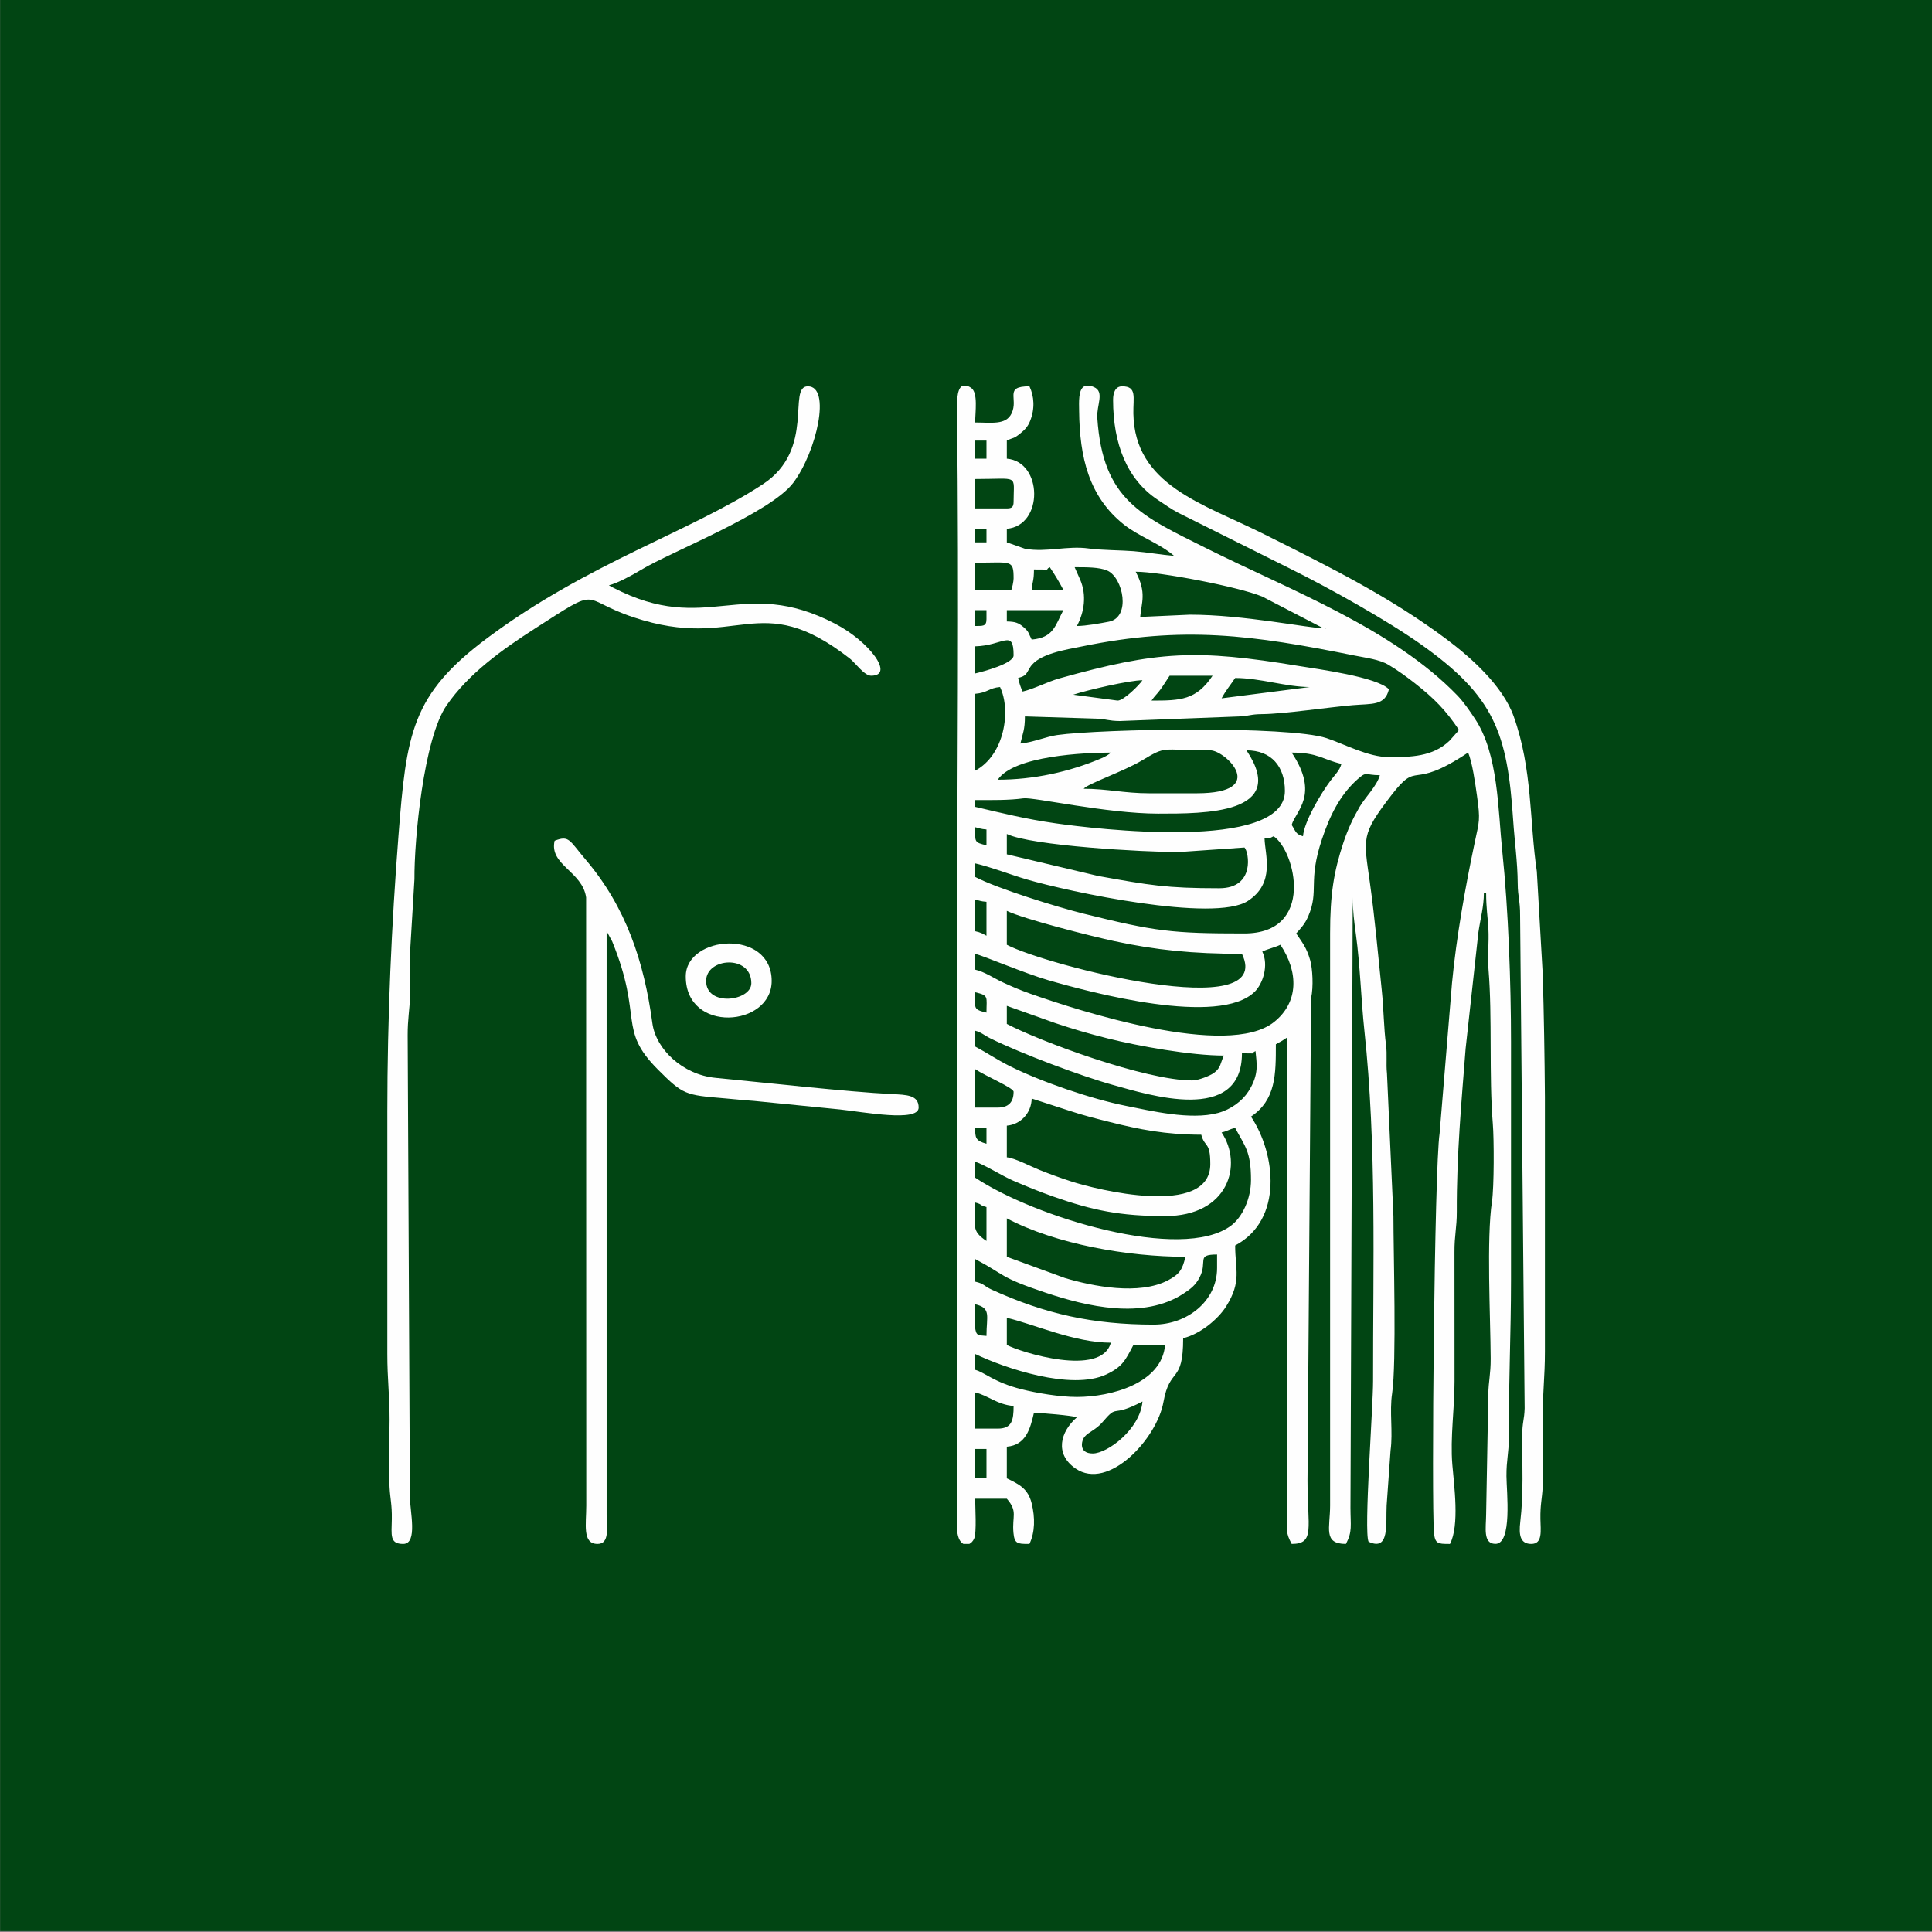 <?xml version="1.0" encoding="UTF-8"?>
<!DOCTYPE svg PUBLIC "-//W3C//DTD SVG 1.1//EN" "http://www.w3.org/Graphics/SVG/1.1/DTD/svg11.dtd">
<!-- Creator: CorelDRAW 2019 (64-Bit) -->
<svg xmlns="http://www.w3.org/2000/svg" xml:space="preserve" width="50.8mm" height="50.8mm" version="1.1" style="shape-rendering:geometricPrecision; text-rendering:geometricPrecision; image-rendering:optimizeQuality; fill-rule:evenodd; clip-rule:evenodd"
viewBox="0 0 5079.98 5079.98"
 xmlns:xlink="http://www.w3.org/1999/xlink"
 xmlns:xodm="http://www.corel.com/coreldraw/odm/2003">
 <rect x="0" y="0" width="5079.98" height="5079.98" fill="#808080" stroke="none"/>
 <defs>
  <style type="text/css">
   <![CDATA[
    .fil1 {fill:#FEFEFE}
    .fil0 {fill:#014513}
   ]]>
  </style>
 </defs>
 <g id="Layer_x0020_1">
  <rect class="fil0" x="0.3" y="-2.33" width="5080.01" height="5080"/>
  <g id="_2039943720192">
   <path class="fil1" d="M2564.08 3809.88l29.73 0 0 77.29 -29.73 0 0 -77.29zm-35.4 -2794.09l17.57 0c2.15,0.97 4.45,2.26 6.92,3.88 19.12,12.57 10.91,63.57 10.91,91.24 43.29,0 80.46,7.11 95.5,-23.4 19.62,-39.8 -21.25,-71.72 47.18,-71.72 12.66,26.39 14.62,58.93 1.82,90.99 -6.27,15.71 -14.76,24.01 -26.22,33.24 -18.47,14.85 -14.98,8.81 -35.05,18.45l0 47.56c94.62,7.87 97.19,176.2 0,184.29l0 35.67 48.31 17.08c57.8,9.73 110.09,-8.85 167.32,-0.88 32.96,4.59 87.61,4.52 117.8,7.06 39.86,3.36 72.23,9.56 106.49,12.41 -37.85,-32.91 -92.15,-50.75 -131.79,-82.22 -92.68,-73.56 -116.67,-177.32 -118,-298.36 -0.25,-23.33 -2.5,-56.71 13.55,-65.29l20.19 0c1.61,0.53 3.28,1.16 5.04,1.92 29.04,12.48 6.79,47.99 8.96,80.76 14.32,217.16 116.14,257.81 287.26,343.37 219.13,109.56 489.41,210.6 659.51,386.79 17.26,17.89 32.65,40.9 46.05,60.96 62.2,93.09 60.61,239.85 72.18,349.9 15.87,150.78 22.84,347.14 22.84,500.32l0 624.21c0,144.6 -6.4,271.25 -5.81,416.28 0.17,41.45 -6.41,57.74 -6.16,100.84 0.23,40.76 16.09,179.32 -29.56,178.29 -32.8,-0.74 -24.07,-42.74 -23.89,-77.12l5.73 -315.34c0.44,-35.48 6.44,-53.15 6.22,-94.84 -0.56,-109.09 -11.17,-316.5 3.4,-412.75 5.73,-37.84 5.6,-164.08 2.2,-205.25 -10.24,-123.71 -1.03,-281.16 -11.27,-404.87 -2.8,-33.86 1.57,-72.48 -0.28,-106.73 -1.73,-31.92 -5.98,-54.39 -5.98,-95.09l-5.94 0c0,36.61 -8.92,66.44 -14.47,104.44l-33.54 305.31c-10.72,137.5 -23.8,280.07 -23.19,428.62 0.17,42.22 -6.36,61.57 -6.12,106.83l0.17 339.04c0.29,69.64 -11.72,147.63 -5.77,219.51 4.47,53.92 19.39,159.91 -6.26,208.38l-1.42 0 -1.4 0c-28.48,-0.01 -36.54,-0.67 -39.16,-29.35 -6.82,-74.75 0.87,-958.26 14.77,-1050.11l32.61 -395.42c11.55,-121.5 35.27,-253.49 59.51,-368.52 12.41,-58.88 15.27,-58.67 6.13,-124.05 -4.24,-30.38 -12.73,-90.85 -23.48,-113.26 -155.4,104.07 -127.32,15.39 -202.19,112.88 -79.33,103.31 -72.51,110.48 -55.95,228.49 13.31,94.77 21.51,190.38 31.33,283.75 5.16,49.04 5.31,100.39 11.17,143.39 3.43,25.16 -0.28,49.94 2.5,74.79l16.96 375.4c-0.01,91.99 8.47,387.55 -3.43,466.21 -7.33,48.38 2.6,101.32 -4.14,150.44l-10.28 144.28c-2.39,46.51 8.55,122.05 -47.54,95.14 -12.74,-26.56 11.97,-354.59 11.89,-422.09 -0.37,-305.91 9.71,-619.58 -22.9,-922.34 -8.55,-79.48 -11.09,-170.97 -22.11,-251.35 -4.74,-34.55 -8.49,-63.44 -8.49,-98.52l-5.95 1605.12c0.07,47.42 5.45,62.36 -11.89,95.12 -60.82,0 -41.63,-42.16 -41.62,-101.06l0 -1504.06c-0.02,-103.17 9.75,-162.59 34.87,-238.6 11.84,-35.81 25.35,-64.32 42.61,-94.12 14.61,-25.24 45.76,-55.15 53.31,-83.42 -40.08,0 -33.93,-11.57 -59.57,11.49 -46.31,41.66 -72.59,96.57 -92.77,157.19 -37.56,112.8 -6.8,134.08 -35.83,201.96 -9.05,21.15 -18.87,30.64 -31.79,45.5 16.44,24.55 27.07,36.58 36.76,70.25 6.25,21.72 9.05,69.84 2.38,99.67l-9.41 1268.74c0,124.24 20.05,166.46 -41.62,166.46 -15.84,-29.93 -12.21,-33.35 -11.93,-77.24l0.04 -1254.41c-11.82,7.91 -16.47,10.82 -29.72,17.83 0,78.52 0.42,146.16 -65.39,190.24 65.21,97.38 85.36,271.67 -41.62,338.86 0,64.07 17.77,94.17 -23.84,160.44 -21.02,33.46 -68.66,72.99 -112.89,83.3 0,122.41 -35.03,73.43 -51.88,168.08 -17.12,96.15 -144.6,234.3 -231.28,174.53 -55.37,-38.18 -39.97,-96.55 3.75,-134.54 -9.18,-4.41 -96.91,-11.89 -112.95,-11.89 -9.78,41.96 -20.96,84.98 -71.34,89.17l0 83.23c32.08,15.39 55.64,26.66 65.28,65.5 9.39,37.8 8.88,76.24 -5.83,106.9l-1.43 0 -1.39 0c-28.49,-0.01 -36.55,-0.67 -39.17,-29.35 -4.05,-44.35 12.23,-55.29 -17.46,-89.55l-83.23 0c0,21.57 4.29,89.28 -2.62,104.77 -3,6.73 -7.6,11.63 -12.73,14.13l-15.51 0c-9.43,-4.86 -17.27,-19.44 -17.14,-47.11l0.44 -1462.89c0,-489.37 5.54,-979.13 -0.1,-1468.49 -0.24,-20.68 -1.12,-55.79 12.26,-65.29zm94.85 2740.59l-59.45 0 0 -95.12c34.17,7.96 57.47,32.04 101.06,35.67 0,37.74 -4.52,59.45 -41.61,59.45zm208.07 -29.72l0 0zm41.61 95.11c-37.6,0 -30.22,-33.56 -21.16,-44.25 10.57,-12.48 30.06,-18.46 46.32,-37.59 43.89,-51.61 19.85,-9.5 105.63,-54.89 -6.04,72.56 -91.93,136.73 -130.79,136.73zm-41.61 -148.62c-45.89,0 -105.82,-10.23 -146.08,-20.38 -71.58,-18.05 -96.57,-44.31 -121.44,-50.95l0 -41.62c77.18,37.04 252.91,96.97 344.97,53.67 42.66,-20.07 49.94,-37.33 71.17,-77.45l83.23 0c-8.41,101.1 -142.11,136.73 -231.85,136.73zm-184.29 -208.07c71.32,16.62 177.9,65.4 273.46,65.4 -24.55,91.94 -237.26,25.1 -273.46,5.94l0 -71.34zm-83.23 -35.67c42.98,10.02 29.73,30.53 29.73,83.23 -23.41,-1.95 -26.99,-0.2 -30.17,-23.34 -1.53,-11.2 0.44,-46.06 0.44,-59.89zm469.65 53.51c-159.38,0 -284.99,-27.62 -425.55,-91.67 -22.93,-10.45 -18.78,-15.39 -44.1,-21.29l0 -59.45c81.8,43.29 62.24,47.35 185.02,88.45 107.39,35.94 257.46,72.15 363.29,2.11 18.73,-12.39 30.81,-21.45 41.53,-41.7 22.83,-43.1 -10.63,-60.75 46.26,-60.75l0 35.67c0,87.59 -79.42,148.63 -166.45,148.63zm-386.42 -279.41c129.25,68.39 320.36,101.06 469.64,101.06 -7.97,34.21 -15.89,45.93 -45.39,61.61 -76.04,40.42 -198.79,16.01 -271.89,-5.9l-152.36 -55.71 0 -101.06zm-83.23 -41.62c22.04,5.89 7.68,6.01 29.73,11.89l0 89.18c-40.59,-27.18 -29.73,-37.76 -29.73,-101.07zm83.23 -202.12c35.89,-2.99 64.53,-32.71 65.39,-71.34l98.76 32.03c36.81,12.22 67.82,19.99 106.91,29.82 76.77,19.31 146.6,33.27 240.2,33.27 9.38,35.14 23.78,16.62 23.78,77.28 0,142.36 -301.26,66.79 -366.42,45.4 -31.88,-10.47 -52.7,-18.05 -82.85,-30.11 -23.48,-9.38 -65.06,-31.4 -85.77,-33.12l0 -83.23zm-83.23 5.94l29.73 0 0 41.62c-29.38,-7.85 -29.73,-16.31 -29.73,-41.62zm647.99 11.89c18.45,-4.3 17.22,-7.59 35.67,-11.89 25.72,48.61 41.62,61.53 41.62,136.73 0,50.04 -23.11,98.2 -52.31,120.1 -129.92,97.43 -519.5,-23.27 -672.97,-126.04l0 -41.61c21.91,5.85 71.22,37.23 99.34,49.27 36.58,15.67 67.75,28.6 106.43,42.2 103.72,36.48 176.6,51.2 293.6,51.2 167.2,0 205.24,-135.41 148.62,-219.96zm-588.54 -65.39l-59.45 0 0 -101.07c27.22,18.23 101.06,49.16 101.06,59.45 0,27.76 -13.86,41.62 -41.61,41.62zm-59.45 -202.13c17.09,4.56 22.54,11.55 39.5,19.95 81.6,40.42 239.91,99.72 323.12,122.75 91.67,25.37 338.88,105 338.88,-83.25 46.94,0 18.69,2.47 35.66,-5.94 2.61,31.34 10.82,60.28 -18.67,106.16 -16.35,25.43 -46.2,47.58 -80.06,56.67 -72.34,19.43 -176.59,-5.72 -241.65,-18.63 -91.06,-18.07 -223.56,-63.51 -305.65,-104.55 -35.22,-17.61 -59.23,-34.67 -91.13,-51.54l0 -41.62zm83.23 -65.39l127.08 45.31c47.97,16.01 86.45,27.35 138.03,40.32 81.05,20.39 219.35,45.16 305.6,45.16 -9.08,18.92 -7.59,32.12 -25.89,45.44 -10.66,7.77 -41.19,19.95 -57.34,19.95 -123.72,0 -401.84,-103.31 -487.48,-148.62l0 -47.56zm-83.23 -35.67c36.59,8.52 29.73,11.58 29.73,53.5 -36.59,-8.52 -29.73,-11.58 -29.73,-53.5zm755 -107.01c15.25,-7.32 32.31,-10.52 47.56,-17.83 47.75,71.31 48.66,151.12 -16.77,203.19 -121.9,97.02 -513.81,-29.68 -640.91,-74.61 -25.96,-9.18 -47.18,-18.15 -71.59,-29.47 -24.59,-11.41 -47.71,-27.76 -73.29,-33.72l0 -41.61c21.05,4.9 130.6,51.54 192.24,69.33 111.87,32.3 449.48,122.96 543.16,29.96 20.98,-20.84 37.05,-68.88 19.6,-105.24zm-671.77 -107.01c46.33,22.23 222.47,66.71 282.94,79.7 108.63,23.34 205.52,33.26 335.33,33.26 89.47,186.46 -516.34,30.15 -618.27,-23.78l0 -89.18zm-83.23 -29.72c13.55,3.16 13.67,4.61 29.73,5.94l0 89.18c-12.26,-6.49 -14.1,-8.25 -29.73,-11.89l0 -83.23zm83.23 -172.4c65.14,31.25 359.72,47.56 451.81,47.56l173.13 -12c11.27,10.65 29.36,107.11 -66.12,107.11 -139.91,0 -182.71,-7.82 -318.52,-32.22l-240.3 -56.95 0 -53.5zm677.71 11.89c18.41,-1.57 11.24,0.07 23.78,-5.95 57.51,38.51 110.22,255.63 -77.28,255.63 -190.54,0 -234.02,-5.27 -423.29,-52.3 -67.94,-16.88 -226.97,-66.07 -284.15,-96.32l0 -35.67c43.06,10.03 90.2,28.86 136.01,42.34 108.38,31.87 492.33,114.06 581.04,56.44 72.55,-47.13 45.09,-120.72 43.89,-164.17zm-760.94 -29.73c13.55,3.16 13.67,4.61 29.73,5.95l0 41.61c-33.23,-7.74 -29.73,-8.85 -29.73,-47.56zm582.6 -89.17l-124.84 0c-65.96,0 -110.93,-11.89 -172.41,-11.89 9.3,-12.7 105.04,-45.79 152.08,-73.83 68.11,-40.59 47.06,-27.23 180.84,-27.23 39.67,0 156.22,112.95 -35.67,112.95zm249.68 -107.01c68.85,0 81.2,18.17 130.79,29.73 -4.62,17.32 -17.25,28.91 -28.08,43.25 -25.85,34.22 -69.74,107.98 -72.98,146.98 -20.2,-5.39 -19.66,-14.68 -29.73,-29.72 9.53,-35.69 74.58,-78.86 0,-190.24zm-475.59 0c-4.18,3.63 -3.03,3.36 -10.17,7.66 -5.84,3.52 -9.1,4.98 -15.91,7.87 -83.34,35.36 -177.34,55.81 -271.16,55.81 42.35,-63.25 229.46,-71.34 297.24,-71.34zm356.7 -5.94c65.76,0 101.06,42.75 101.06,107.01 0,160.73 -503.67,99.05 -602.22,85.01 -80.44,-11.46 -141.55,-26.93 -212.23,-43.4l0 -17.84c46.22,0 89.12,0.65 126.68,-4.53 26.97,-3.72 219.12,40.2 354.86,40.2 121.08,0 344.26,1.43 231.85,-166.45zm-356.7 5.94l11.6 -6.83 -11.6 6.83zm-356.69 47.56l0 -202.13c32.53,-2.7 36.4,-15.42 65.39,-17.83 29.73,61.95 11.58,179.23 -65.39,219.96zm647.99 -190.24c10.58,-20 23.4,-35.18 35.67,-53.5 65.9,0 134.78,23.78 196.18,23.78l-231.85 29.72zm-273.46 5.95l-116.58 -15.52c37.14,-12.27 147.97,-37.99 181.97,-37.99 -8.44,12.62 -49.03,53.51 -65.39,53.51zm89.17 0c8.5,-12.7 14.7,-17.03 23.83,-29.68 8.27,-11.46 15.76,-23.81 23.73,-35.71l112.95 0c-43.07,64.32 -84.24,65.39 -160.51,65.39zm-463.7 -71.34l0 -71.34c73.7,-1.64 101.06,-47.4 101.06,23.78 0,21.54 -80,42.65 -101.06,47.56zm124.84 47.56c-5.67,-11.82 -8.53,-21.26 -11.89,-35.67 21.73,-5.8 20.38,-9.88 31.46,-27.99 21.97,-35.92 95.54,-46.61 135.42,-54.81 268.12,-55.13 448.52,-30.44 718.36,23.91 29.9,6.02 64.35,9.97 88.67,24.28 22.95,13.5 48.42,31.99 69.95,48.95 50.37,39.69 80.25,69.91 115.39,122.39 -0.92,1.07 -2.28,1.39 -2.67,3.27l-22.4 25.16c-44.17,42.36 -102.48,42.91 -159.22,42.91 -54.05,0 -116.48,-34.1 -164.08,-49.93 -99.05,-32.94 -591.63,-24.47 -708.37,-8.07 -28.7,4.03 -64.64,19.68 -96.56,22.33 6.32,-27.12 11.89,-36.54 11.89,-71.34l190.26 5.92c26.41,1.42 28.55,5.8 59.19,6.21l315.33 -12.1c26.61,-1.38 28.31,-5.82 59.33,-6.07 57.22,-0.47 175.22,-18.22 238.06,-23.52 50.24,-4.23 84.81,1.76 94.95,-41.78 -30.87,-32.55 -188.65,-53.31 -236.09,-61.14 -270.54,-44.67 -371.64,-39.84 -630.68,32.6 -30.43,8.51 -65.87,27.4 -96.3,34.49zm796.62 -166.46l1.77 1.77c-0.12,-0.11 -2.36,-1.18 -1.77,-1.77zm-921.46 -5.94l0 -41.62 29.73 0 0 23.78c0,19.8 -10.68,17.38 -29.73,17.84zm148.62 35.67c-8.41,-15.9 -6.32,-19.67 -21.1,-32.4 -13.56,-11.68 -21.81,-14.66 -44.29,-15.16l0 -29.73 148.62 0c-21.17,40.01 -25.47,72.48 -83.23,77.29zm5.95 -184.29c53.54,0 25,2.28 41.61,-5.95 14.44,21.56 22.98,35.47 35.67,59.45l-83.23 0c1.91,-22.93 5.95,-23.41 5.95,-53.5zm-59.45 53.5l-95.12 0 0 -71.34c95.34,0 101.06,-9.11 101.06,41.62 0,7.59 -3.85,25.04 -5.94,29.72zm326.97 -47.56c64.85,0 271.45,39.81 332.91,65.4l160.51 83.22c-37.77,0 -208.79,-35.67 -350.75,-35.67l-130.78 5.95c3.17,-38.2 17.56,-63.24 -11.89,-118.9zm-160.52 -11.89c28.95,0 64.85,-0.46 86.12,9.01 41.4,18.43 62.85,123 3.66,134.27 -21.97,4.19 -60.03,11.29 -83.83,11.29 19.7,-37.23 25.92,-81.2 8.65,-121.61l-14.6 -32.96zm-261.57 -101.06l29.73 0 0 35.67 -29.73 0 0 -35.67zm83.23 -53.51l-83.23 0 0 -77.28c117,0 101.06,-13.49 101.06,59.45 0,13.7 -4.13,17.83 -17.83,17.83zm-83.23 -178.34l29.73 0 0 47.56 -29.73 0 0 -47.56z"/>
   <path class="fil1" d="M1018.41 2924.1l0 636.1c0,65.83 6.09,110.3 5.95,172.39 -0.13,56.77 -3.04,122.7 -0.03,178.39 1.61,29.88 6.54,44.97 5.91,83.26 -0.7,42.29 -6.14,65.33 29.79,65.33 39.48,0 17.53,-86.61 17.75,-124.76l-5.87 -1212.85c-0.1,-42.65 5.12,-66.67 6.14,-100.86 1.06,-35.24 -0.87,-72.02 -0.43,-107.44l12.13 -201.89c-0.84,-102.96 24.3,-369.56 84.29,-456.69 57.68,-83.79 146.47,-147.18 231.93,-202.05 179.55,-115.28 114.26,-78.56 259.59,-30.02 275.62,92.05 327.91,-80 569.07,108.65 14.91,11.66 37.83,45.08 55.98,45.08 62.82,0 -4.86,-90.18 -94.96,-136.89 -245.57,-127.29 -335.69,33.22 -583.19,-94.53 -1.13,-0.58 -2.86,-1.54 -3.87,-2.08 -1,-0.53 -2.99,-1.7 -3.8,-2.14 -0.8,-0.44 -2.59,-1.33 -3.78,-2.16 22.45,-5.23 64.66,-28.46 84.38,-40.46 77.74,-47.36 340.82,-149.38 400.73,-229.43 60.84,-81.31 100.23,-253.26 38.04,-253.26 -54.73,0 21.06,165.56 -117.59,256.94 -188.17,124.01 -460.88,207.49 -724.9,404.62 -200.18,149.47 -212.91,250.55 -233.99,521.02 -17.96,230.58 -29.27,475.3 -29.27,725.73z"/>
   <path class="fil1" d="M2926.72 1051.46c0,114.83 36.08,208.93 117.62,262.85 19.5,12.89 34.55,24.08 54.69,34.48l297.38 148.49c100.26,49.72 249.61,133.19 338.79,196.24 194.85,137.76 228.25,233.16 243.56,463.89 3.66,55.26 11.56,109.03 11.93,166.41 0.23,34.36 6.48,44.83 6.24,82.94l11.95 1296.31c-0.91,30.44 -6.29,36.56 -6.34,70.94 -0.11,77.77 3.68,154.01 -5.13,227.23 -4.35,36.18 0.31,58.33 29.11,58.33 30.27,0 24.34,-35.28 23.84,-65.33 -0.63,-38.29 4.3,-53.38 5.91,-83.26 3.11,-57.55 0.1,-125.67 -0.03,-184.33 -0.14,-62.1 5.95,-106.56 5.95,-172.39l0 -670.33c-0.87,-108.65 -2.58,-216.57 -5.75,-322.67l-15.52 -269.83c-19.39,-129.5 -10.94,-268.89 -61.12,-408.52 -28.83,-80.2 -113.19,-155.04 -177.47,-203.01 -149.58,-111.63 -305.26,-188.7 -479.29,-275.71 -160.29,-80.15 -339.79,-128.24 -342.98,-316.9 -0.73,-42.89 9.92,-71.5 -29.56,-71.5 -18.28,0 -23.78,17.42 -23.78,35.67z"/>
   <path class="fil1" d="M1458.33 2210.71c-14.85,63.74 73.16,80.45 82.81,149.05l0.42 1598.75c-0.03,49.81 -11.01,101.06 29.73,101.06 32.43,0 23.97,-43.98 23.8,-77.26l-0.03 -1533.8 14.66 26.95c82.24,201.81 13.25,229.97 120.59,337.17 65.67,65.59 70.92,66.7 174.4,75.28 31.5,2.62 45.96,4.6 76.56,6.67l227.12 22.57c61.66,6.56 207.07,34.07 207.07,-4.94 0,-33.2 -31.19,-33.52 -71.5,-35.52 -113.87,-5.65 -334.48,-30.27 -462.68,-42.63 -86.82,-8.37 -156.74,-75.83 -165.88,-143.25 -22.08,-163.04 -69.37,-305.78 -175.65,-430.73 -43.49,-51.12 -42.82,-64.35 -81.42,-49.37z"/>
   <path class="fil1" d="M1856.64 2579.3c0,-61.35 118.9,-70.26 118.9,5.94 0,47.26 -118.9,62.98 -118.9,-5.94zm-53.51 -11.89c0,150.91 225.91,133.19 225.91,11.89 0,-137.99 -225.91,-120.61 -225.91,-11.89z"/>
  </g>
 </g>
</svg>

